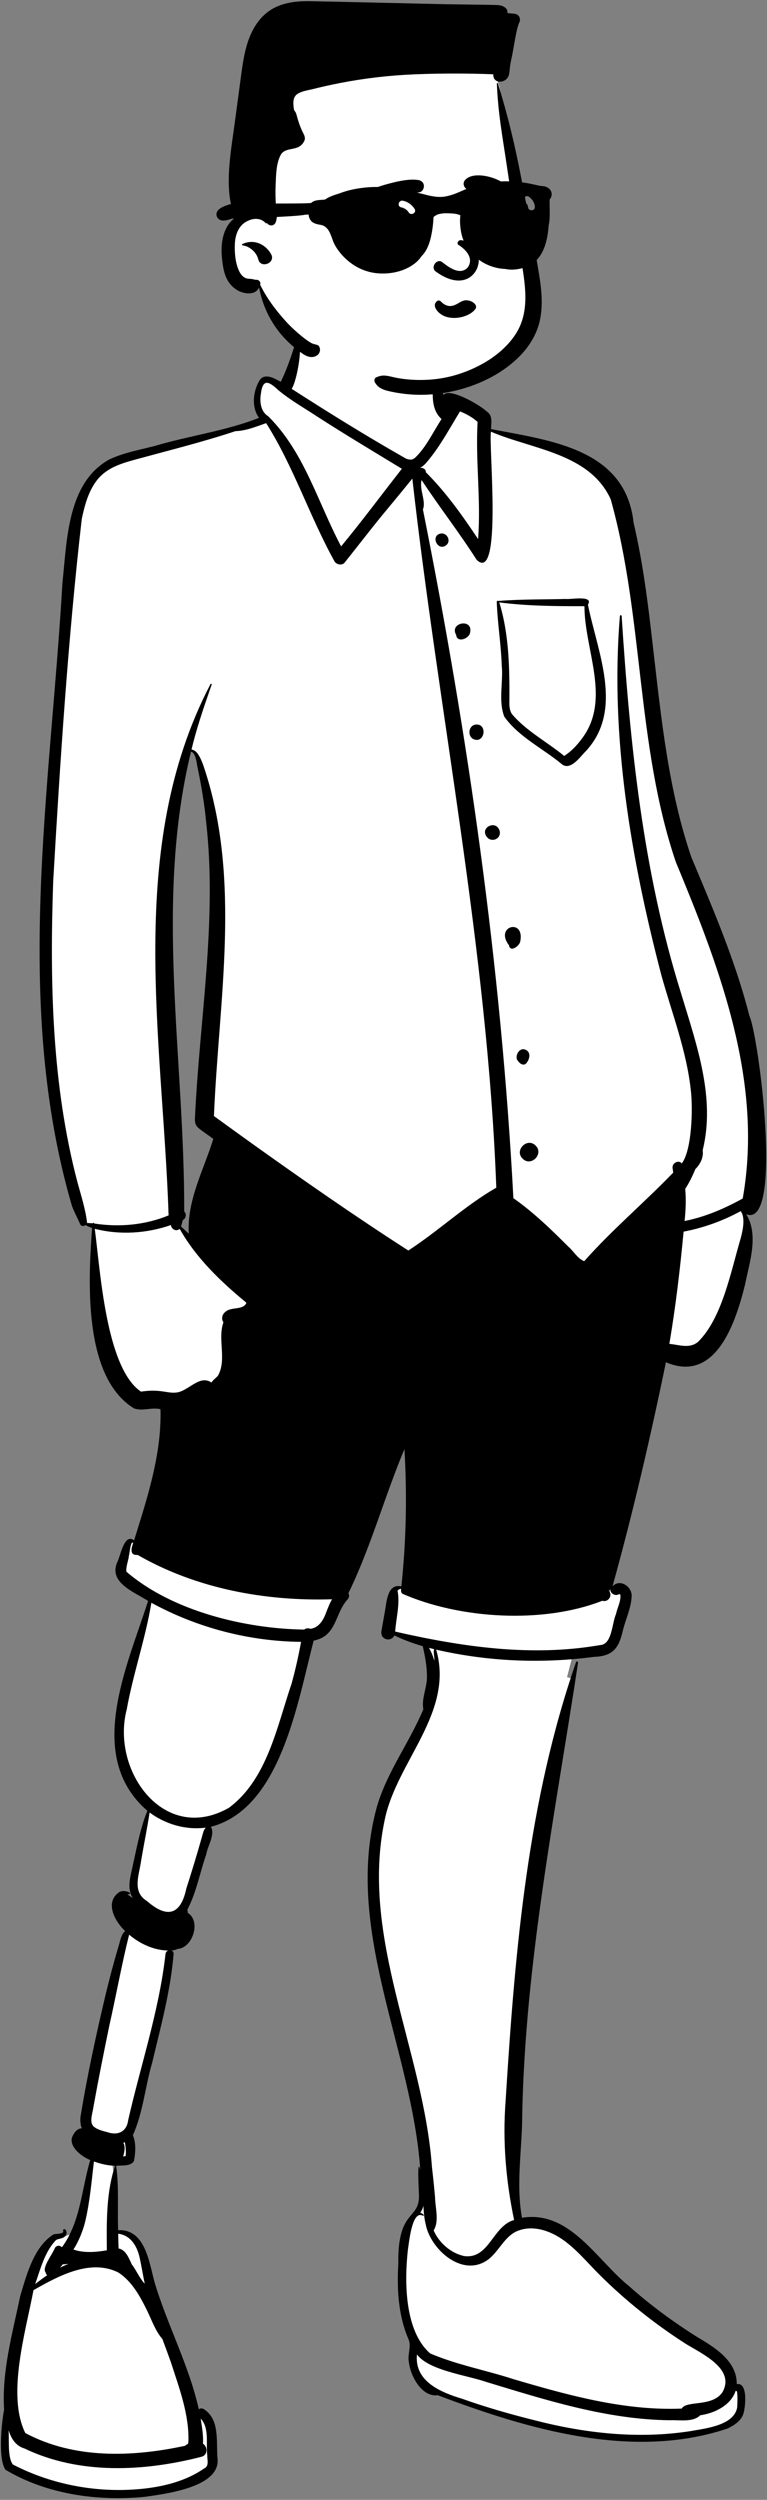 <?xml version="1.0" encoding="UTF-8"?>
<svg width="213px" height="694px" viewBox="0 0 213 694" version="1.1" xmlns="http://www.w3.org/2000/svg" xmlns:xlink="http://www.w3.org/1999/xlink">
    <rect x="0" y="0" width="213" height="694" fill="#808080" stroke="none"/>
    <!-- Generator: Sketch 62 (91390) - https://sketch.com -->
    <title>peep-standing-28</title>
    <desc>Created with Sketch.</desc>
    <g id="Introduction" stroke="none" stroke-width="1" fill="none" fill-rule="evenodd">
        <g id="variations-standing" transform="translate(-3484, -103)">
            <g id="a-person/standing" transform="translate(3437, 50)">
                <g id="pose/standing/shirt-1" transform="translate(-28.736, 150.264)">
                    <path d="M234.846,367.805 C234.096,374.371 231.679,387.952 230.493,394.623 C230.148,396.562 229.906,397.921 229.837,398.367 C223.122,433.398 220.374,468.994 219.099,504.585 C218.725,509.216 218.911,513.835 219.718,518.411 C219.759,518.646 219.802,518.881 219.847,519.115 C220.072,519.069 220.301,519.027 220.533,518.99 C229.977,517.458 236.338,524.341 242.485,530.83 C244.888,533.367 247.258,535.865 249.745,537.859 C255.715,543.175 262.176,547.906 268.946,552.152 C271.714,553.778 274.854,555.701 276.974,558.25 C278.417,559.985 279.38,562.018 279.355,564.46 L279.346,565.297 L280.176,565.17 C280.424,565.131 280.631,565.145 280.799,565.225 C280.977,565.31 281.099,565.464 281.198,565.644 C281.639,566.452 281.638,567.736 281.662,568.708 C281.669,568.957 281.675,569.188 281.685,569.394 C281.76,572.311 280.438,574.237 278.448,575.554 C275.35,577.604 270.728,578.249 266.982,578.795 C266.288,578.896 265.624,578.993 264.998,579.093 C241.952,581.558 218.62,575.332 197.296,566.899 C197.236,566.875 197.176,566.851 197.116,566.828 C197.058,566.838 197,566.847 196.94,566.855 C195.241,567.079 193.78,566.175 192.624,564.867 C191.026,563.06 189.986,560.449 189.738,558.422 C189.52,557.441 189.657,556.528 189.778,555.624 C189.939,554.421 190.075,553.232 189.699,552.067 C186.758,545.392 186.371,538.133 186.792,531.022 C186.677,522.218 188.703,519.734 190.352,517.765 C191.736,516.113 192.854,514.771 192.494,511.018 C192.449,510.464 192.274,506.899 192.35,505.128 L192.902,505.049 C192.027,492.459 188.854,479.99 185.679,467.531 C180.508,447.238 175.315,426.97 180.297,406.228 C181.869,399.833 184.98,394.173 188.1,388.477 C190.08,384.862 192.067,381.235 193.686,377.406 C193.715,377.337 193.744,377.268 193.773,377.199 C193.757,377.132 193.742,377.063 193.729,376.995 C193.423,375.408 193.802,373.793 194.162,372.166 C194.491,370.679 194.814,369.183 194.737,367.688 C194.709,364.877 194.155,362.188 193.572,359.464 C193.542,359.324 193.512,359.185 193.482,359.046 C193.346,359.007 193.209,358.968 193.073,358.929 C190.406,358.159 187.8,357.214 185.297,355.979 L184.626,355.648 L184.328,356.332 C184.233,356.549 184.094,356.716 183.927,356.83 C183.743,356.955 183.528,357.018 183.312,357.026 C183.077,357.036 182.839,356.982 182.634,356.868 C182.472,356.778 182.33,356.651 182.229,356.485 C181.943,355.319 182.262,354.088 182.547,352.868 C182.735,352.064 182.919,351.262 182.981,350.48 C183.073,350.033 183.153,349.511 183.237,348.954 C183.471,347.399 183.716,345.521 184.558,344.404 C184.798,344.087 185.09,343.839 185.467,343.717 C185.828,343.599 186.257,343.597 186.766,343.714 C187.065,343.783 187.321,343.877 187.537,343.995 C187.57,343.696 187.603,343.396 187.635,343.096 C188.981,330.402 189.237,317.601 188.49,304.859 C188.432,303.871 188.368,302.884 188.298,301.898 C187.897,302.806 187.505,303.715 187.122,304.625 C184.828,310.081 182.814,315.742 180.802,321.4 C177.986,329.319 175.173,337.234 171.583,344.572 C171.525,344.691 171.466,344.81 171.408,344.929 C171.477,345.005 171.534,345.094 171.581,345.192 C171.666,345.369 171.71,345.553 171.675,345.737 C171.642,345.915 171.537,346.085 171.371,346.248 C170.038,347.538 169.344,349.263 168.672,350.993 C168.638,351.08 168.604,351.168 168.57,351.255 C168.065,352.846 167.237,354.288 166.113,355.394 C165.114,356.376 163.881,357.09 162.444,357.361 C162.293,357.389 162.143,357.412 161.993,357.43 C161.956,357.587 161.919,357.743 161.883,357.897 C161.704,358.656 161.518,359.457 161.323,360.293 C159.048,370.074 155.646,384.745 149.513,395.544 C145.588,402.454 140.548,407.799 133.886,409.053 C133.401,409.144 132.916,409.212 132.432,409.258 C132.836,409.462 133.175,409.738 133.41,410.122 C134.177,411.376 133.412,413.084 132.833,414.649 C132.491,415.574 132.166,416.472 132.037,417.267 C131.415,419.043 130.894,420.867 130.373,422.692 C129.418,426.04 128.466,429.395 126.847,432.46 C126.787,432.575 126.725,432.689 126.663,432.803 C126.728,432.88 126.778,432.961 126.817,433.056 C126.881,433.217 126.893,433.372 126.875,433.564 C126.859,433.735 126.825,433.873 126.751,434.005 C126.907,434.067 127.061,434.144 127.212,434.236 C127.933,434.678 128.374,435.349 128.593,436.115 C128.859,437.044 128.806,438.108 128.522,439.115 C128.226,440.166 127.676,441.16 126.937,441.882 C126.318,442.487 125.564,442.901 124.715,442.951 C124.657,442.954 124.6,442.956 124.543,442.956 C124.498,442.987 124.452,443.015 124.405,443.042 C124.03,443.253 123.507,443.367 123.017,443.376 L122.849,444.775 C122.955,444.893 122.971,444.954 122.963,445.017 C122.242,453.67 120.181,462.107 118.132,470.511 C117.751,472.071 117.371,473.63 116.999,475.189 C116.276,477.673 115.742,480.232 115.208,482.792 C114.331,486.996 113.459,491.206 111.71,495.082 C111.666,495.178 111.622,495.273 111.578,495.369 C111.621,495.461 111.662,495.554 111.702,495.647 C112.575,497.737 112.396,500.153 111.963,502.329 C111.257,503.135 109.931,503.067 108.829,503.1 C108.405,503.113 107.999,503.125 107.633,503.163 C107.4,503.187 107.152,503.225 106.895,503.269 C106.932,503.502 106.968,503.736 107.001,503.971 C107.536,507.721 107.516,511.54 107.498,515.346 C107.488,517.496 107.478,519.643 107.565,521.77 C107.575,522.021 107.587,522.272 107.6,522.524 C107.83,522.489 108.068,522.465 108.316,522.451 C110.727,522.32 112.402,523.309 113.622,524.86 C115.506,527.256 116.356,530.903 117.104,534.012 C117.307,534.859 117.502,535.668 117.704,536.407 C119.24,541.543 121.206,546.492 123.173,551.438 C125.793,558.03 128.415,564.619 129.981,571.614 L130.22,572.681 L131.101,572.03 C131.18,571.972 131.272,571.931 131.375,571.927 C131.477,571.923 131.584,571.956 131.694,572.02 C134.841,573.906 134.875,577.796 135.008,581.071 C135.019,581.36 135.031,581.646 135.044,581.926 C135.013,582.618 135.064,583.363 135.117,584.12 C135.245,585.933 135.511,587.916 133.974,589.076 C123.11,596.465 108.42,596.253 95.864,594.313 C90.858,593.402 85.972,591.88 81.332,589.797 C79.578,589.203 78.266,588.575 77.464,587.544 C76.782,586.668 76.501,585.504 76.611,583.888 C76.302,580.951 76.567,578.154 76.828,575.354 C77.054,572.927 77.277,570.497 77.157,568.052 C77.525,558.659 79.679,549.374 81.796,540.228 C81.881,539.861 81.965,539.495 82.05,539.129 C82.174,538.742 82.299,538.346 82.425,537.944 C84.056,532.774 85.98,526.438 90.663,523.542 C90.793,523.512 91.003,523.506 91.235,523.487 C91.853,523.436 92.583,523.352 93.017,523.143 C93.029,523.137 93.04,523.131 93.052,523.126 L92.785,524.025 L94.179,523.429 C94.501,523.292 94.838,523.188 95.183,523.124 C95.297,523.102 95.411,523.085 95.527,523.072 C95.583,522.96 95.638,522.847 95.693,522.734 C97.589,518.821 98.47,514.558 99.343,510.293 C99.883,507.659 100.421,505.025 101.213,502.479 C101.281,502.26 101.351,502.042 101.422,501.824 C101.208,501.758 100.996,501.685 100.788,501.605 C98.585,500.758 96.585,499.065 95.966,496.776 C96.115,496.129 96.424,495.422 96.891,494.893 C97.237,494.5 97.676,494.202 98.219,494.168 L99.197,494.107 L98.836,493.197 C98.478,492.295 98.427,491.268 98.537,490.3 C100.381,478.952 102.839,467.702 105.486,456.511 C106.494,452.349 107.572,448.201 108.789,444.095 C108.967,443.601 109.108,443.043 109.252,442.47 C109.549,441.283 109.821,439.983 110.688,439.236 C110.894,439.058 111.125,438.918 111.376,438.806 C111.153,438.606 110.935,438.401 110.722,438.191 C108.872,436.371 107.303,434.16 107.258,431.676 C107.171,430.632 107.666,429.556 108.431,428.888 C108.682,428.668 108.965,428.492 109.27,428.385 L110.442,429.105 C110.723,429.277 110.991,429.473 111.26,429.669 C111.486,429.834 111.713,429.998 111.945,430.152 L114.748,432.001 L112.938,429.175 C111.515,426.953 112.221,424.247 112.793,421.761 C112.948,421.089 113.1,420.431 113.215,419.796 C113.366,419.118 113.514,418.438 113.663,417.756 C114.562,413.634 115.469,409.458 117.049,405.575 C117.114,405.417 117.179,405.26 117.245,405.102 C117.115,404.993 116.986,404.883 116.856,404.771 C110.704,399.44 108.296,392.861 107.985,385.805 C107.536,375.635 111.396,364.488 114.815,354.564 C115.684,352.041 116.526,349.596 117.266,347.265 C117.316,347.105 117.367,346.945 117.417,346.784 C117.279,346.676 117.14,346.572 117.003,346.473 C116.165,345.872 115.16,345.315 114.124,344.742 C111.552,343.32 108.631,341.842 108.242,338.954 C108.285,337.401 108.895,335.904 109.478,334.43 C109.714,333.832 109.949,333.238 110.15,332.646 C110.306,331.951 110.781,331.048 111.386,330.639 C111.517,330.55 111.655,330.478 111.802,330.495 C111.933,330.509 112.054,330.596 112.179,330.728 L113.015,331.611 L113.377,330.45 C113.562,329.857 113.747,329.263 113.933,328.668 C117.475,317.327 121.068,305.776 120.745,293.797 C120.74,293.621 120.734,293.446 120.728,293.273 C120.553,293.216 120.375,293.166 120.194,293.123 C118.961,292.836 117.708,292.949 116.472,293.073 C114.918,293.229 113.373,293.443 111.979,292.402 C99.279,282.706 100.661,257.992 101.748,243.566 C101.763,243.378 101.777,243.189 101.791,243 C101.615,242.951 101.439,242.897 101.264,242.838 C100.674,242.641 100.11,242.4 99.597,242.096 L99.176,241.846 L98.792,242.149 C98.605,242.157 98.496,242.046 98.375,241.918 C97.879,241.392 97.389,240.436 96.9,239.264 C95.172,235.114 93.625,228.321 93.169,226.32 C93.157,226.27 93.147,226.223 93.135,226.171 C83.893,184.368 87.428,141.264 90.892,98.909 C91.14,95.882 91.387,92.859 91.629,89.842 C92.375,84.263 92.661,78.551 92.946,72.828 C93.53,61.117 94.102,49.351 98.731,38.59 C101.823,30.729 110.539,28.904 117.941,27.251 C118.144,27.205 118.346,27.16 118.548,27.115 C122.403,25.969 126.279,25.084 130.15,24.2 C136.082,22.846 142.002,21.491 147.652,19.268 C147.958,19.148 148.263,19.025 148.567,18.9 C148.35,18.679 148.15,18.443 147.97,18.192 C146.978,16.813 146.589,15.009 146.691,13.218 C146.797,11.361 147.432,9.509 148.521,8.136 C148.948,7.823 149.449,7.79 149.958,7.873 C150.956,8.035 151.996,8.626 152.843,9.091 C152.927,9.137 153.009,9.183 153.088,9.226 L153.724,9.573 L154.061,8.933 C155.392,6.407 156.316,3.623 157.219,0.89 C157.741,-0.687 158.256,-2.248 158.845,-3.726 C160.649,-7.532 163.744,-9.357 167.314,-10.059 C172.695,-11.118 179.131,-9.688 184.108,-8.448 C184.287,-8.403 184.467,-8.357 184.647,-8.311 C187.158,-7.676 189.851,-7.014 191.939,-5.449 C195.415,-2.679 196.153,1.629 196.938,5.855 C197.336,7.995 197.735,10.124 198.435,12.066 C198.514,12.284 198.597,12.501 198.684,12.718 C198.882,12.629 199.076,12.561 199.265,12.518 C202.017,11.89 208.059,15.461 210.141,17.363 C210.686,17.723 210.935,18.082 211.065,18.486 C211.28,19.158 211.211,19.928 211.161,20.688 C211.138,21.033 211.116,21.377 211.112,21.712 C211.11,21.908 211.113,22.107 211.12,22.308 C211.31,22.345 211.5,22.382 211.689,22.419 C212.915,22.657 214.166,22.889 215.433,23.124 C224.499,24.809 234.386,26.619 241.439,31.601 C246.37,35.084 249.886,40.139 250.708,47.823 C253.314,58.928 254.697,70.147 255.978,81.373 C256.15,82.856 256.321,84.34 256.491,85.825 C258.554,103.831 260.634,121.941 266.241,139.251 C266.791,140.596 267.325,141.892 267.859,143.188 C276.243,163.529 284.751,184.144 286.764,206.262 C287.855,216.832 287.689,227.51 285.877,237.988 C285.771,238.553 285.323,238.949 284.812,239.157 C284.25,239.385 283.577,239.405 283.074,239.088 L280.391,237.399 L282.092,240.071 C285.673,245.694 282.674,255.584 280.645,262.567 C280.344,263.602 280.061,264.576 279.818,265.467 C278.26,270.624 275.739,276.239 271.779,279.218 C270.281,280.345 268.573,281.086 266.629,281.25 C264.843,281.402 262.864,281.069 260.671,280.133 C260.396,280.016 260.13,279.895 259.873,279.772 C259.813,280.062 259.753,280.353 259.693,280.644 C255.386,301.535 250.579,322.242 244.873,342.806 L244.078,345.671 L246.086,343.475 C246.407,343.124 246.774,342.918 247.157,342.842 C247.587,342.757 248.029,342.832 248.436,343.016 C248.9,343.225 249.32,343.576 249.633,344.015 C249.918,344.416 250.115,344.893 250.17,345.411 C250.006,348.22 249.097,350.921 248.199,353.616 C247.72,355.054 247.242,356.49 246.869,357.939 C246.452,359.433 245.572,360.351 244.444,360.93 C242.717,361.816 240.46,361.96 238.331,362.116 C237.22,362.198 236.14,362.278 235.17,362.444 C235.025,362.469 234.878,362.496 234.729,362.526 C234.687,362.666 234.646,362.807 234.605,362.947 C234.319,363.938 234.068,364.939 233.816,365.939 C233.615,366.74 233.415,367.54 233.195,368.336 L234.564,368.731 C234.664,368.401 234.758,368.092 234.846,367.805 L234.846,367.805 Z M128.562,243.383 C128.609,237.383 130.752,231.726 132.875,226.078 C133.76,223.724 134.644,221.372 135.383,218.999 C135.426,218.858 135.47,218.717 135.513,218.575 C135.401,218.464 135.289,218.357 135.175,218.256 C134.634,217.776 133.965,217.338 133.282,216.896 C132.33,216.278 131.336,215.658 130.745,214.82 C130.382,214.304 130.193,213.698 130.319,212.871 C130.662,206.688 131.085,200.507 131.591,194.335 C131.71,193.017 131.829,191.7 131.949,190.381 C134.061,167.139 136.188,143.631 132.006,120.503 C131.821,119.45 131.607,118.408 131.392,117.365 C131.247,116.665 131.103,115.964 130.968,115.261 C130.949,115.158 130.927,115.02 130.902,114.861 C130.781,114.102 130.58,112.893 130.173,112.012 C129.806,111.215 129.268,110.706 128.624,110.594 C128.396,110.554 128.165,110.566 127.933,110.625 C127.891,110.789 127.85,110.958 127.809,111.126 C120.805,139.912 122.563,169.277 124.328,198.585 C125.139,212.07 125.951,225.541 125.901,238.938 C125.9,239.07 125.9,239.201 125.899,239.333 C125.983,239.359 126.063,239.402 126.135,239.467 C126.317,239.632 126.367,239.862 126.33,240.076 C126.286,240.336 126.123,240.583 125.872,240.715 C125.785,240.761 125.692,240.79 125.597,240.804 C125.569,240.93 125.541,241.056 125.511,241.181 C125.376,241.754 125.225,242.323 125.056,242.888 C125.015,243.026 124.973,243.165 124.929,243.303 C125.036,243.404 125.142,243.505 125.249,243.606 C125.964,244.285 126.684,244.958 127.412,245.625 L128.709,246.813 L128.605,245.059 C128.571,244.497 128.557,243.938 128.562,243.383 Z" id="🎨-Background" fill="#FFFFFF"></path>
                    <path d="M158.306,-3.793 C160.156,-2.298 158.227,8.487 156.736,10.688 C166.817,17.167 177.002,23.498 187.4,29.432 L188.477,30.045 L188.472,30.045 C188.906,30.241 189.61,30.396 190.035,30.315 L190.35,30.211 C190.397,30.197 190.422,30.191 190.408,30.203 C190.572,30.116 190.731,30.024 190.887,29.922 L191.047,29.773 C194.08,26.898 196.03,22.615 198.361,19.069 C194.407,15.587 196.377,8.801 196.538,4.166 C197.285,4.147 197.373,6.515 197.587,7.202 L197.667,7.638 C197.962,9.242 198.289,10.886 198.905,12.38 C200.615,10.218 209.274,15.327 210.896,16.971 C212.663,18.096 212.121,20.096 212.098,21.854 C228.529,25.045 249.482,27.29 251.689,47.88 C254.287,58.925 255.675,70.167 256.959,81.424 L257.099,82.621 C259.372,102.186 261.339,122.01 267.741,140.748 L269.92,145.935 C275.243,158.625 280.459,171.414 283.855,184.77 C286.448,190.383 293.353,243.955 282.967,239.822 C286.518,245.607 283.861,253.219 282.627,259.404 C280.067,269.731 274.584,286.879 260.664,280.92 C256.355,301.821 251.543,322.552 245.833,343.128 C247.738,341.045 250.922,342.888 251.158,345.529 C251.131,348.926 249.501,352.14 248.704,355.412 L248.637,355.703 C247.528,360.411 245.804,362.552 240.63,362.712 C226.082,364.644 211.176,363.993 196.872,360.709 C201.891,378.15 185.961,391.678 182.605,407.803 C175.584,440.589 193.386,471.958 195.694,504.382 C196.029,507.205 196.316,510.033 196.561,512.863 C196.625,515.781 197.744,519.37 196.162,521.938 C197.648,525.369 200.961,528.283 204.66,529.058 C211.623,529.949 212.545,520.683 218.507,519.046 C216.243,508.226 215.291,497.247 216.134,486.216 L216.288,483.752 C218.827,443.505 222.401,402.484 235.702,364.198 C235.823,363.838 236.317,363.99 236.261,364.35 C229.958,405.98 221.629,447.407 220.761,489.664 C220.775,499.246 218.957,508.927 220.692,518.421 C234.019,516.262 241.45,530.215 250.466,537.438 C256.414,542.737 262.852,547.451 269.599,551.683 L270.036,551.94 C274.778,554.747 280.406,558.502 280.34,564.6 C283.508,564.065 282.75,570.975 282.188,572.8 C281.53,574.846 279.618,576.024 277.785,576.935 C251.417,585.756 222.375,577.165 197.307,567.692 C192.913,568.271 189.773,562.47 189.304,558.641 C188.825,556.528 189.949,554.477 189.294,552.417 C186.337,545.722 185.925,538.33 186.354,531.113 C186.122,515.949 192.201,519.16 192.096,512.23 L192.036,510.98 C191.902,508.103 191.663,501.74 192.464,505.231 C190.146,471.472 171.037,438.341 180.402,404.319 C183.236,394.597 189.383,386.592 193.303,377.262 C192.709,374.192 194.467,371.015 194.298,367.843 C194.276,365.073 193.721,362.428 193.148,359.745 C190.441,358.963 187.795,358.003 185.254,356.749 C184.404,358.697 181.231,357.993 181.663,355.531 L182.547,350.513 L182.547,350.513 L182.58,350.348 C183.117,347.599 183.212,342.231 187.199,343.154 C188.544,330.499 188.796,317.736 188.052,305.033 C182.542,318.137 178.657,332.424 172.496,345.017 C172.784,345.588 172.755,346.297 172.144,346.887 C168.66,350.842 169.268,356.941 162.849,358.192 C158.405,375.042 153.76,404.837 134.291,409.884 C135.588,411.931 133.345,415.297 133.005,417.573 C131.202,422.689 130.316,428.033 127.751,432.924 C127.848,433.159 127.891,433.441 127.858,433.763 C131.651,436.077 129.245,443.551 125.029,443.793 C124.562,444.057 123.914,444.209 123.303,444.22 C123.695,444.348 123.989,444.687 123.944,445.234 C123.089,455.504 120.344,465.506 117.962,475.501 C116.045,482.069 115.454,489.285 112.632,495.507 C113.571,497.677 113.365,500.344 112.946,502.615 C112.127,504.228 109.526,503.816 107.98,504.003 C107.987,504.015 107.994,504.029 107.999,504.044 C108.001,504.044 108.001,504.044 108.001,504.041 C108.82,509.897 108.308,515.96 108.55,521.874 C116.078,521.464 117.164,530.865 118.665,536.353 C122.243,548.313 128.205,559.332 130.95,571.591 C131.316,571.321 131.812,571.238 132.328,571.539 C136.817,574.395 135.757,580.508 136.125,585.085 C137.222,593.19 121.859,595.042 116.007,595.888 C102.88,597.195 88.715,595.201 77.298,588.412 C75.135,585.598 76.162,575.366 76.875,571.643 C76.211,560.999 79.216,550.451 81.362,540.102 L81.577,539.386 C83.312,533.596 85.348,526.303 90.641,523.021 C91.198,522.83 93.59,522.99 93.278,522.079 L93.263,522.037 C93.123,521.699 93.647,521.414 93.875,521.682 C94.357,522.244 94.334,522.928 93.852,523.502 C93.191,524.287 92.135,524.128 91.308,524.599 C88.174,527.808 86.964,532.669 85.506,536.834 C86.596,535.973 87.691,535.151 88.838,534.379 C88.615,534.196 88.465,533.909 88.425,533.618 C87.224,532.405 90.428,528.357 90.95,526.867 C91.427,525.969 92.382,526.067 92.94,526.607 C98.134,519.558 98.353,510.521 100.805,502.401 L100.664,502.345 C98.344,501.393 95.069,498.822 95.702,496.208 C96.157,495.018 97.017,493.654 98.447,493.591 C98.05,492.589 97.977,491.456 98.102,490.342 C99.951,478.97 102.413,467.695 105.066,456.48 C106.088,452.248 107.187,448.027 108.428,443.853 L108.678,443.018 C109.006,441.935 109.388,439.655 110.495,438.83 C107.65,436.177 104.836,431.001 108.635,428.177 C109.996,426.937 113.369,428.598 111.089,428.632 C111.613,428.953 112.097,429.352 112.611,429.691 C110.713,426.78 112.216,422.926 112.789,419.789 L112.944,419.084 C113.95,414.497 114.898,409.776 116.662,405.44 C99.178,390.34 111.101,365.279 116.86,347.183 C112.997,344.663 105.632,342.053 108.391,336.221 C109.212,334.593 110.253,328.272 112.97,330.372 L114.193,326.45 C117.487,315.852 120.61,305.097 120.306,293.948 C117.738,293.343 115.404,294.605 112.931,293.719 C98.783,284.996 100.238,258.273 101.311,243.645 C100.672,243.432 100.062,243.169 99.506,242.84 C99.015,243.205 98.269,243.226 97.982,242.553 C97.257,240.853 96.326,239.194 95.696,237.467 C79.304,181.204 89.772,121.913 93.072,64.56 C94.358,52.777 94.368,36.78 106.094,30.287 C110.029,28.426 114.47,27.627 118.665,26.554 C128.289,23.689 138.342,22.405 147.664,18.739 C145.495,15.732 146.011,11.345 147.819,8.32 C149.252,6.143 152.003,7.809 153.704,8.735 C155.667,4.731 157.013,0.462 158.306,-3.793 Z M131.465,574.175 L131.618,575.135 C131.936,577.133 132.22,579.115 132.106,581.148 C132.681,581.513 133.033,582.176 133.073,582.845 C133.123,583.688 132.702,584.504 131.653,584.786 C115.647,588.901 97.739,589.781 82.524,582.47 C80.067,581.746 78.826,579.689 78.118,577.377 C78.319,579.968 77.794,584.888 79.291,586.912 C90.475,592.72 103.489,595.017 116.007,593.586 C121.745,592.92 127.566,591.374 132.368,588.061 C133.906,587.38 133.264,585.698 133.296,584.378 C132.891,581.06 133.947,576.821 131.465,574.175 Z M108.59,533.613 C100.798,529.709 91.86,534.638 85.034,538.521 C82.896,549.917 77.551,567.6 82.761,578.183 C96.32,585.452 112.509,584.887 127.174,581.714 C127.364,581.525 127.568,581.368 127.817,581.254 C127.795,581.283 127.9,581.205 127.915,581.193 C127.917,581.186 127.919,581.179 127.919,581.174 L127.96,581.137 C127.966,581.131 127.973,581.126 127.979,581.122 C127.957,581.136 127.941,581.148 127.924,581.162 L127.927,581.148 L127.927,581.148 C127.93,581.153 128.006,581.084 128.031,581.105 L128.118,581.04 C128.248,580.938 128.078,581.039 127.929,581.143 C127.972,580.959 128.036,580.778 128.062,580.591 C128.057,580.603 128.057,580.612 128.055,580.619 C128.33,573.134 125.475,565.605 123.186,558.508 C122.422,556.352 121.619,554.209 120.821,552.064 C118.939,549.936 117.916,546.942 116.696,544.422 L116.61,544.247 C114.651,540.265 112.417,536.092 108.59,533.613 Z M191.522,556.371 C190.793,563.874 198.116,566.863 204.047,568.664 C210.718,571.032 217.553,572.997 224.426,574.696 C238.506,578.317 253.185,579.903 267.618,577.633 L267.997,577.566 C272.185,576.838 279.503,575.928 280.44,571.165 L280.447,571.096 C280.51,570.377 280.643,567.311 280.34,566.538 C280.231,566.536 280.124,566.512 280.022,566.463 C278.815,570.314 274.42,572.656 270.183,573.26 C268.185,575.263 264.503,574.52 261.84,574.634 C244.257,574.46 227.354,569.027 210.694,563.977 C205.385,562.136 194.834,560.822 191.522,556.371 Z M193.315,515.074 C193.177,515.796 192.833,516.481 192.414,517.074 C192.733,516.954 194.029,517.939 193.136,517.842 C190.131,516.211 189.334,525.369 189.013,527.294 C188.029,536.102 188.053,549.843 195.198,556.089 C202.653,559.276 210.699,560.739 218.389,563.246 L220.209,563.78 C234.784,568.04 249.765,572.023 265.062,571.395 C266.298,569.062 273.482,571.033 276.337,566.899 C280.067,560.37 270.643,556.188 266.143,553.399 C257.544,547.889 249.511,541.482 242.268,534.286 C238.863,530.904 235.747,527.031 231.747,524.313 L231.539,524.173 C228.112,521.905 223.714,520.499 219.69,521.988 C215.772,523.436 214.332,527.903 211.046,530.212 C203.882,535.071 195.177,526.952 193.946,520.189 C193.532,518.525 193.404,516.792 193.315,515.074 Z M108.562,522.85 C108.58,524.221 108.618,525.59 108.673,526.96 C110.679,527.273 111.544,529.7 112.35,531.387 C113.659,533.097 114.432,535.127 115.931,536.744 C115.42,534.307 115.048,531.847 114.494,529.411 C113.77,526.204 111.972,523.272 108.562,522.85 Z M94.761,531.226 C94.227,531.286 93.693,531.333 93.158,531.359 L92.988,531.575 L92.988,531.575 L92.902,531.681 C92.74,531.883 92.574,532.082 92.408,532.278 C93.175,531.891 93.962,531.545 94.761,531.226 Z M101.819,502.795 C101.157,508.394 100.687,514.044 99.383,519.537 C98.692,522.272 97.621,524.865 96.129,527.249 C99.103,528.261 102.37,527.974 105.403,527.46 L105.386,525.454 C105.333,518.263 105.42,510.833 107.681,503.996 C105.663,503.942 103.739,503.474 101.819,502.795 Z M110.414,497.443 C110.276,497.507 110.134,497.564 109.987,497.616 C110.629,498.681 110.284,500.27 109.923,501.413 C110.162,501.375 110.4,501.332 110.637,501.28 C110.773,499.965 110.626,498.73 110.414,497.443 Z M111.594,439.828 C109.518,448.163 107.973,456.761 106.073,465.191 C104.583,472.433 103.127,479.679 101.812,486.953 L101.532,488.512 C101.309,489.773 100.625,491.88 101.632,492.961 C102.515,493.907 104.361,494.352 105.567,494.665 C108.502,495.672 110.937,494.511 111.331,491.33 C114.783,476.174 119.801,461.293 121.627,445.822 L121.695,445.234 C121.742,444.715 122.068,444.383 122.457,444.241 C118.437,444.166 114.604,442.376 111.594,439.828 Z M124.614,435.633 L124.628,435.526 L124.462,435.586 L124.462,435.586 L124.538,435.61 L124.538,435.61 L124.614,435.633 Z M117.282,405.917 C116.625,410.25 115.73,414.549 115,418.871 L114.796,420.097 C114.155,423.835 112.592,428.108 116.565,430.508 C122.167,435.396 125.936,434.394 127.502,426.935 C129.013,422.264 130.434,417.562 131.769,412.838 L132.076,411.747 C132.258,411.093 132.451,410.543 132.893,410.117 C127.369,410.839 121.747,409.218 117.282,405.917 Z M117.774,347.69 C116.122,357.722 112.72,367.338 110.926,377.326 C106.493,394.326 121.337,414.852 139.298,404.611 C149.943,396.731 152.641,382.05 156.696,370.19 C157.765,366.333 158.627,362.463 159.344,358.541 C144.874,358.401 130.463,354.619 117.774,347.69 Z M194.863,360.216 C195.516,361.316 195.998,362.515 196.34,363.757 C196.486,362.756 195.947,361.47 196.321,360.579 C195.834,360.463 195.347,360.344 194.863,360.216 Z M187.137,343.761 C186.769,343.836 186.439,344.031 186.128,344.31 C186.891,348.041 185.722,351.923 185.48,355.69 C204.085,359.935 223.297,362.748 242.311,359.446 C245.753,359.355 245.641,353.402 246.807,350.828 C247.158,349.079 248.207,347.266 248.02,345.484 C247.848,345.226 247.637,345.33 247.764,345.214 L247.798,345.184 L247.761,345.215 C246.755,346.014 245.103,345.146 245.318,344.005 L245.327,343.96 C245.14,344.102 244.919,344.183 244.688,344.213 C246.05,345.446 244.751,347.68 243.014,347.131 C226.492,353.617 203.43,352.175 187.51,345.197 C187.105,344.935 187.034,344.288 187.137,343.761 Z M112.775,330.995 C111.986,330.31 111.748,334.005 111.54,334.591 C111.392,336.072 110.683,337.569 110.834,339.057 C123.435,349.93 143.684,354.909 160.232,355.133 C160.679,354.725 161.363,354.682 161.956,354.922 C164.495,354.577 165.697,352.167 166.455,349.999 L166.633,349.55 C167.02,348.58 167.424,347.616 167.936,346.719 C149.346,347.302 130.173,343.745 113.948,334.404 C111.654,334.621 112.174,332.465 112.775,330.995 Z M123.205,242.828 C116.429,245.171 109.035,245.651 102.055,243.871 C103.586,255.325 105.124,282.459 114.879,289.076 C116.527,288.839 118.182,288.722 119.847,288.888 C120.838,288.987 121.817,289.146 122.799,289.298 C123.168,289.349 123.903,289.388 124.372,289.355 L124.452,289.348 C124.294,289.36 124.18,289.353 124.523,289.338 L124.561,289.336 L124.664,289.328 C128.046,289.025 131.099,284.255 134.446,286.544 C134.937,285.802 135.68,285.326 136.251,284.665 C138.791,280.224 136.092,274.509 137.79,269.828 C137.148,268.953 137.36,267.643 138.367,266.894 C139.936,265.454 143.253,266.526 144.157,264.459 C144.095,264.572 144.09,264.442 144.114,264.374 L144.12,264.36 L143.961,264.229 C137.029,258.499 130.325,252.095 125.782,244.146 L125.63,243.877 C124.761,244.719 123.333,244.076 123.205,242.828 Z M281.494,238.941 C276.519,241.657 271.147,243.596 265.575,244.662 C264.593,255.087 263.377,265.496 261.614,275.82 C264.349,276.053 267.149,277.226 269.532,275.305 C276.304,268.735 278.745,255.52 281.404,246.596 L281.509,246.19 C282.068,244.001 282.709,240.973 281.494,238.941 Z M212.083,22.586 C211.372,26.139 215.294,64.823 208.141,58.206 C203.3,50.616 197.762,43.513 192.811,36.001 C192.129,38.686 194.125,41.877 193.182,44.154 C205.779,107.177 214.919,171.17 218.306,235.371 C223.874,239.275 228.756,244.008 233.543,248.803 C235.034,250.069 236.117,252.139 237.97,252.868 C245.684,244.159 254.627,236.641 262.692,228.268 C262.635,227.86 262.576,227.453 262.517,227.045 C262.289,225.474 264.369,224.692 265.062,225.735 C267.933,221.972 268.173,210.32 267.582,205.432 C266.416,194.47 262.319,183.997 259.393,173.434 C250.958,141.117 245.12,107.216 247.883,73.761 C247.923,73.451 248.336,73.446 248.373,73.761 C250.665,109.105 254.237,144.546 264.882,178.517 L265.135,179.357 C269.294,193.087 274.439,207.642 270.879,222.042 C271.174,223.98 270.242,225.912 268.834,227.306 C268.05,229.202 267.155,231.074 266.029,232.778 C266.287,235.741 266.169,238.741 265.846,241.714 C271.57,240.569 276.909,238.277 281.993,235.461 C282.283,233.816 282.537,232.167 282.734,230.51 C286.523,199.787 274.967,169.908 263.407,142.018 C252.391,109.515 254.543,74.242 245.337,41.362 C239.512,28.54 223.604,27.532 212.083,22.586 Z M149.643,20.204 C146.865,21.164 144.087,22.346 141.117,22.43 C132.218,25.386 123.093,27.656 114.047,30.123 L113.171,30.362 C109.31,31.422 105.41,32.633 102.805,35.871 C100.307,38.975 99.262,42.974 98.445,46.792 C94.619,80.155 92.451,113.856 90.508,147.419 C89.554,175.365 90.098,203.777 97.252,230.97 C98.263,234.696 99.492,238.434 99.927,242.261 C100.447,242.268 100.969,242.304 101.494,242.356 C101.502,242.106 101.883,242.147 101.855,242.392 C108.807,243.487 116.033,242.839 122.557,240.147 C120.945,191.193 110.471,138.061 134.196,92.646 C134.294,92.473 134.588,92.592 134.522,92.784 L133.937,94.468 C132.055,99.896 130.216,105.331 128.893,110.929 C130.779,110.649 132.154,115.058 132.51,116.139 C142.793,147.305 136.46,180.561 135.151,212.569 C138.678,215.114 142.188,217.681 145.726,220.207 C159.992,230.392 174.384,240.424 189.132,249.902 C197.489,244.481 204.975,237.372 213.561,232.456 C211.107,166.331 197.591,100.906 190.244,35.598 C187.519,38.978 184.744,42.32 181.972,45.661 C178.407,50.03 174.961,54.511 171.447,58.922 C170.72,59.837 169.136,59.482 168.618,58.559 C161.695,46.072 157.294,32.279 149.643,20.204 Z M128.774,111.427 C118.561,153.4 127.047,196.623 126.886,239.074 C127.646,239.744 127.364,241.016 126.478,241.477 C126.347,242.062 126.193,242.643 126.012,243.224 C126.725,243.899 127.442,244.57 128.166,245.233 C127.615,235.992 132.275,227.598 134.975,218.921 C133.621,217.9 132.191,216.976 130.871,215.915 C129.934,215.098 129.822,214.208 129.877,213.046 L129.881,212.965 C131.159,185.608 136.086,158.256 132.976,130.855 C132.49,125.698 131.609,120.592 130.541,115.527 L130.518,115.394 C130.346,114.379 130.024,111.644 128.774,111.427 Z M281.953,238.692 L281.87,238.737 L282.055,238.893 C282.017,238.829 281.984,238.761 281.953,238.692 Z M220.861,224.391 C218.493,222.075 222.148,218.403 224.485,220.774 C226.85,223.094 223.193,226.766 220.861,224.391 Z M219.301,196.853 C218.778,195.483 220.232,193.311 221.77,194.221 L221.818,194.25 L221.839,194.222 C223.295,195.08 222.758,196.857 221.904,197.917 C220.956,198.891 219.777,197.734 219.301,196.853 Z M217.078,165.148 C212.96,159.764 221.611,157.555 220.194,164.183 C219.891,165.423 217.401,167.231 217.078,165.148 Z M210.989,135.149 C208.803,132.483 213.501,130.189 214.484,133.372 C215.047,135.495 212.394,136.804 210.989,135.149 Z M232.854,69.016 C234.148,69.217 240.693,67.882 239.008,70.602 C241.64,83.729 249.043,99.746 238.473,111.216 L238.379,111.309 C236.82,112.863 234.327,116.557 231.942,115.035 C226.647,110.577 219.825,107.392 215.778,101.686 C214.077,97.21 215.526,92.209 215.076,87.527 C214.883,81.604 213.895,75.736 213.684,69.822 C213.675,69.535 213.986,69.443 214.18,69.564 C220.39,69.071 226.631,69.18 232.854,69.016 Z M214.392,69.979 C217.201,79.105 217.264,88.863 217.189,98.323 C217.233,99.298 217.406,100.247 217.916,100.992 C221.931,105.718 227.653,108.679 232.42,112.605 C234.35,111.347 235.877,109.738 237.245,107.914 C245.622,96.974 238.031,83.204 238.041,71.022 L236.967,71.024 C229.449,71.034 221.859,70.935 214.392,69.979 Z M208.071,103.873 L208.143,103.873 C211.024,103.881 210.364,108.753 207.645,108.085 C205.353,107.544 205.703,103.903 208.071,103.873 L208.071,103.873 Z M202.42,79.002 C200.424,75.607 207.011,74.294 206.317,78.215 L206.332,78.054 C206.335,78.023 206.338,77.995 206.341,77.971 L206.291,78.338 L206.291,78.338 C206.051,80.072 202.621,81.314 202.42,79.002 Z M197.917,50.907 L197.998,50.888 C199.828,50.404 201.18,52.968 199.608,54.12 C197.297,55.861 195.305,51.586 197.917,50.907 L197.917,50.907 Z M153.115,11.124 L152.891,10.918 C150.503,8.729 148.711,7.634 148.182,12.096 C147.813,14.272 148.13,17.016 150.22,18.303 C160.226,28.178 164.018,42.277 170.466,54.421 C176.288,47.383 181.706,40.057 187.337,32.877 C179.58,28.159 171.746,23.478 164.094,18.555 C160.437,16.128 156.501,13.919 153.115,11.124 Z M203.486,16.945 C200.477,21.848 197.698,27.151 193.861,31.491 C193.372,31.981 192.863,32.37 192.338,32.666 C193.088,32.45 194.083,33.01 193.989,33.832 C199.575,39.39 204.141,45.855 208.504,52.397 C209.339,41.575 207.749,30.709 208.364,19.87 C206.946,18.569 205.258,17.678 203.486,16.945 Z" id="🖍-Ink" fill="#000000"></path>
                </g>
                <g id="Head" stroke-width="1" transform="translate(95.946, 42.662)">
                    <g id="head/Flat-Top">
                        <path d="M57.482,17.837 C70.967,17.837 88.373,26.279 89.858,34.925 C91.607,45.114 100.974,84.211 98.859,96.748 C96.743,109.286 85.345,118.312 67.107,118.312 C48.868,118.312 35.255,108.385 32.129,104.977 C30.045,102.705 27.072,97.513 23.21,89.4 C16.7,88.536 13.429,85.456 13.398,80.16 C13.368,74.864 15.484,71.252 19.748,69.325 C18.228,48.424 19.382,35.253 23.21,29.811 C28.953,21.649 43.997,17.837 57.482,17.837 Z" id="🎨-Background" fill="#FFFFFF"></path>
                        <path d="M89.032,33.53 C89.023,33.348 89.289,33.326 89.339,33.488 C92.248,43.079 94.041,50.554 95.929,60.388 L96.486,63.281 C97.976,70.996 99.482,78.723 100.753,86.476 L100.827,86.939 C101.464,90.952 101.831,95.004 101.033,99.026 C100.287,102.785 98.249,106.231 95.604,108.975 C90.491,114.28 83.385,117.593 76.237,119.074 C72.622,119.823 68.893,120.112 65.21,119.852 C63.374,119.723 61.541,119.465 59.743,119.084 L59.544,119.041 C57.732,118.651 56.124,118.185 55.162,116.483 C54.92,116.055 55.017,115.32 55.525,115.1 C56.485,114.687 57.19,114.514 58.237,114.633 C59.237,114.746 60.213,115.047 61.201,115.235 C63.089,115.593 65.008,115.772 66.929,115.815 C70.703,115.898 74.486,115.427 78.094,114.303 C84.292,112.372 90.59,108.677 94.212,103.15 C98.472,96.648 96.776,88.757 95.647,81.576 L95.613,81.359 C94.47,74.02 93.34,66.68 92.243,59.336 L91.775,56.188 C90.545,47.872 89.384,41.935 89.032,33.53 Z M26.1,13.173 C29.194,11.138 33.038,10.638 36.672,10.667 L37.127,10.672 C41.779,10.743 65.2,11.299 73.041,11.47 L74.907,11.51 C77.376,11.556 82.355,11.605 84.921,11.651 L85.069,11.654 C86.327,11.678 87.586,11.687 88.845,11.728 L89.029,11.734 C89.972,11.774 90.757,11.915 91.495,12.579 C91.871,12.915 92.017,13.427 91.983,13.916 L91.977,13.979 L93.846,14.143 C95.115,14.255 95.787,15.391 95.282,16.54 L95.257,16.596 C94.362,18.501 93.678,24.047 93.198,26.098 C92.946,27.176 92.744,28.271 92.625,29.373 C92.531,30.241 92.521,31.11 92.037,31.873 C91.003,33.502 88.097,33.488 88.044,31.181 C88.042,31.108 88.044,31.037 88.052,30.968 C80.737,30.648 70.751,30.679 63.445,31.115 C56.622,31.523 49.83,32.447 43.145,33.862 C41.451,34.22 39.763,34.611 38.086,35.035 C36.711,35.381 35.023,35.587 33.792,36.329 C32.415,37.164 32.441,38.659 32.591,40.084 C32.751,41.593 33.019,40.815 33.399,42.191 L33.422,42.278 C33.814,43.771 34.298,45.248 34.939,46.651 C35.305,47.452 35.894,48.222 35.671,49.144 C35.545,49.663 35.134,50.218 34.757,50.581 C33.037,52.228 30.13,51.178 28.962,53.434 C27.739,55.794 27.709,58.99 27.605,61.6 L27.599,61.753 C27.523,63.552 27.544,65.356 27.663,67.15 C27.77,68.785 28.206,70.404 27.646,71.976 C27.237,73.118 25.903,73.225 25.205,72.296 C25.125,72.189 25.051,72.08 24.982,71.97 L24.915,71.859 L24.911,71.862 C24.977,71.966 25.039,72.073 25.098,72.182 C25.162,72.303 25.003,72.435 24.906,72.331 C23.262,70.546 20.861,70.902 19.002,72.151 C17.118,73.421 16.375,75.834 16.278,77.998 C16.168,80.399 16.382,83.212 17.384,85.431 C17.807,86.369 18.41,87.232 19.41,87.59 C19.864,87.751 20.296,87.73 20.768,87.768 C21.26,87.805 21.851,88.052 22.329,88.019 C22.949,87.975 23.506,88.681 23.33,89.274 L23.317,89.313 C23.307,89.341 23.298,89.37 23.288,89.396 C23.312,89.417 23.336,89.443 23.352,89.481 C25.157,93.162 27.632,96.437 30.368,99.476 C31.738,100.995 33.258,102.391 34.847,103.683 C35.631,104.32 36.457,104.958 37.329,105.472 C37.618,105.64 37.884,105.754 38.21,105.847 C38.362,105.889 38.535,105.911 38.682,105.96 L38.835,106.013 C38.846,106.016 38.856,106.019 38.865,106.022 C39.302,106.072 39.67,106.361 39.815,106.814 C40.193,107.994 39.506,109.037 38.333,109.362 C37.062,109.716 35.864,109.093 34.857,108.378 L34.79,108.331 C32.736,106.854 30.843,105.197 29.204,103.263 C25.962,99.445 23.932,95.025 22.992,90.135 C22.759,90.635 22.445,91.071 21.901,91.375 C21.056,91.849 20.047,91.849 19.12,91.69 C17.256,91.375 15.667,90.24 14.606,88.704 C13.503,87.111 13.093,85.177 12.843,83.293 C12.596,81.406 12.475,79.513 12.722,77.621 C13.076,74.905 14.219,72.22 16.439,70.731 C14.777,67.117 14.485,63.064 14.603,59.106 C14.748,54.233 15.591,49.306 16.24,44.478 L18.083,30.752 L18.083,30.752 L18.158,30.199 C18.603,26.97 19.144,23.724 20.355,20.682 C21.55,17.684 23.364,14.972 26.1,13.173 Z M18.344,78.105 C21.388,76.63 24.678,77.988 26.316,80.849 C27.741,83.336 23.505,84.98 22.798,82.417 L22.778,82.338 C22.312,80.397 20.417,78.718 18.439,78.458 C18.275,78.434 18.154,78.197 18.344,78.105 Z" id="🖍-Ink" fill="#000000"></path>
                    </g>
                    <g id="face/Contempt" transform="translate(37.761, 44.084)" fill="#000000">
                        <path d="M45.261,52.1 C44.477,53.123 43.058,53.906 41.469,54.281 C39.955,54.637 38.281,54.623 36.837,54.074 L36.713,54.024 C35.633,53.577 34.596,52.673 34.203,51.73 C34.046,51.355 33.993,50.974 34.1,50.618 C34.197,50.298 34.422,50.004 34.799,49.751 C34.917,49.671 35.075,49.665 35.226,49.692 C35.413,49.725 35.598,49.812 35.709,49.93 C36.327,50.586 37.224,51.226 38.285,51.215 C39.104,51.206 39.772,50.884 40.421,50.519 L40.876,50.259 C41.316,50.008 41.762,49.773 42.266,49.666 C43.169,49.473 44.264,49.825 44.932,50.405 C45.223,50.658 45.434,50.955 45.491,51.275 C45.54,51.544 45.472,51.825 45.261,52.1 Z M40.567,34.216 C42.36,35.304 45.093,37.841 43.163,40.538 C40.892,42.916 37.623,40.19 36.012,38.956 C34.518,38.001 32.839,40.459 34.225,41.575 C45.868,50.177 50.593,34.501 41.474,32.937 C40.47,32.765 40.097,33.88 40.567,34.216 Z M20.335,17.496 L20.85,17.355 L21.375,17.214 L21.73,17.12 C24.171,16.483 26.862,15.922 29.282,16.196 C30.164,16.296 30.881,16.791 31.005,17.714 C31.111,18.493 30.606,19.497 29.748,19.635 C26.906,20.094 23.997,19.945 21.142,20.418 C19.72,20.654 18.309,20.946 16.893,21.209 C15.816,21.41 14.703,21.48 13.616,21.642 L13.866,21.677 C13.953,21.689 13.932,21.836 13.845,21.83 C13.487,21.794 13.129,21.788 12.77,21.813 L12.616,21.826 C12.381,21.859 12.243,21.58 12.452,21.438 C13.776,20.542 14.899,19.571 16.381,18.91 C17.662,18.339 18.982,17.868 20.335,17.496 Z M42.549,16.122 C44.425,14.229 48.415,14.957 50.647,15.822 C51.921,16.317 53.132,16.942 54.141,17.877 L54.239,17.969 L54.391,18.114 C55.072,18.78 55.831,19.695 55.723,20.654 C55.707,20.801 55.627,20.968 55.461,20.997 C54.567,21.155 53.689,20.684 52.864,20.401 L52.317,20.214 C51.496,19.935 50.67,19.668 49.824,19.476 C48.771,19.237 47.697,19.099 46.617,19.112 C45.525,19.127 44.351,19.434 43.311,19.001 C42.151,18.519 41.549,17.131 42.549,16.122 Z M24.014,31.387 C23.535,31.875 22.903,32.15 22.094,31.987 C21.462,31.859 20.258,31.224 19.296,30.247 C18.638,29.579 18.088,28.744 17.939,27.776 C17.904,27.551 17.785,27.407 17.628,27.316 C17.504,27.245 17.34,27.209 17.162,27.227 C17.011,27.242 16.851,27.297 16.727,27.369 C16.491,27.507 16.395,27.702 16.375,27.848 C16.186,29.257 16.731,30.655 17.581,31.833 C18.728,33.424 20.412,34.589 21.402,34.862 C23.097,35.329 24.882,34.957 26.198,33.781 C27.251,32.84 27.79,31.614 28.291,30.353 L28.387,30.109 C28.5,29.823 28.611,29.539 28.73,29.258 C28.967,28.695 28.891,28.209 28.661,27.829 C28.406,27.409 27.936,27.113 27.412,27.023 C26.928,26.939 26.41,27.03 26.001,27.325 C25.656,27.575 25.377,27.97 25.278,28.554 C25.117,29.503 24.744,30.593 24.086,31.312 L24.014,31.387 Z M53.065,25.891 C52.67,25.686 52.361,25.624 51.923,25.755 C51.681,25.827 51.442,25.967 51.254,26.154 C51.069,26.339 50.935,26.569 50.883,26.825 C50.755,27.456 50.409,28.047 49.916,28.432 C49.494,28.761 48.962,28.935 48.373,28.837 C47.736,28.731 47.129,28.323 46.712,27.843 C46.595,27.709 46.5,27.56 46.408,27.409 L46.353,27.318 C46.147,26.979 45.947,26.664 45.663,26.415 C45.555,26.32 45.393,26.255 45.236,26.255 C45.172,26.255 45.108,26.265 45.046,26.284 C44.412,26.919 44.29,27.4 44.311,27.878 C44.332,28.379 44.53,28.886 44.85,29.359 C45.6,30.468 47.024,31.378 47.984,31.584 C49.3,31.866 50.607,31.528 51.655,30.794 C52.733,30.04 53.531,28.868 53.78,27.548 C53.84,27.23 53.815,26.886 53.694,26.589 C53.575,26.298 53.368,26.049 53.065,25.891 Z" id="🖍-Ink"></path>
                    </g>
                    <g id="facial-hair/*-None" transform="translate(29.211, 80.109)"></g>
                    <g id="accessories/Sunglasses" transform="translate(11.162, 57.119)" fill="#000000">
                        <path d="M80.226,3.555 C85.8,3.555 88.981,4.751 90.147,4.845 L90.182,4.847 C90.667,4.878 91.102,4.919 91.558,5.095 C93.236,5.74 93.51,7.496 92.53,8.603 C92.462,10.893 92.764,13.569 92.246,15.867 C91.607,25.554 87.042,27.189 84.447,27.785 C83.145,28.085 81.601,28.204 80.217,27.888 C77.856,27.8 75.523,27.063 73.526,25.778 C70.745,23.989 68.68,21.237 68.009,17.972 C67.692,16.416 67.543,14.796 67.716,13.214 L67.742,12.996 C66.838,12.565 65.791,12.483 64.711,12.445 C64.195,12.427 63.687,12.41 63.193,12.432 C62.71,12.486 62.233,12.558 61.755,12.655 C61.232,12.813 60.739,13.072 60.283,13.484 L60.252,14.084 C60.166,15.583 59.969,17.087 59.665,18.558 C59.215,20.728 58.493,22.801 56.955,24.341 C56.435,25.117 55.791,25.809 55.009,26.409 C52.168,28.591 48.309,29.393 44.767,29.091 C37.577,28.479 33.421,22.782 32.463,20.347 L32.405,20.2 C31.714,18.39 31.162,16.041 28.976,15.652 L28.511,15.569 C27.513,15.382 26.592,15.122 26.007,14.15 C25.751,13.726 25.619,13.252 25.587,12.768 C25.245,12.794 24.905,12.819 24.565,12.844 C21.856,13.415 5.605,13.9 4.308,13.9 C4.308,13.9 1.814,14.948 0.762,14.136 C0.032,13.572 -0.208,12.82 0.194,11.968 C0.8,10.686 3.596,9.915 4.837,9.671 C4.837,9.671 24.873,9.837 26.315,9.564 C27.207,8.646 28.803,8.771 30.137,8.626 C31.241,7.841 32.785,7.314 34.005,6.962 C34.254,6.868 34.5,6.777 34.739,6.692 C36.976,5.897 39.301,5.476 41.661,5.25 C44.095,5.019 46.535,5.123 48.955,5.454 C49.975,5.592 50.985,5.771 51.988,6.004 C53.784,6.24 55.569,6.63 57.366,7.091 L57.725,7.184 C59.617,7.679 61.561,8.108 63.52,7.772 C65.114,7.501 66.647,6.888 68.118,6.226 L68.309,6.139 C71.541,4.667 76.589,3.555 80.226,3.555 Z M51.793,8.941 C50.601,8.679 50.091,10.514 51.288,10.776 C52.135,10.962 52.853,11.389 53.338,12.111 L53.389,12.19 C54.04,13.223 55.686,12.269 55.031,11.229 C54.293,10.058 53.147,9.238 51.793,8.941 Z M86.725,7.803 C86.304,7.507 85.668,7.727 85.424,8.144 C85.155,8.604 85.331,9.116 85.725,9.417 L85.765,9.447 C86.126,9.701 86.478,10.156 86.522,10.623 L86.526,10.681 C86.574,11.902 88.475,11.908 88.428,10.681 C88.381,9.48 87.685,8.477 86.725,7.803 Z" id="🖍-Ink"></path>
                    </g>
                </g>
            </g>
        </g>
    </g>
</svg>